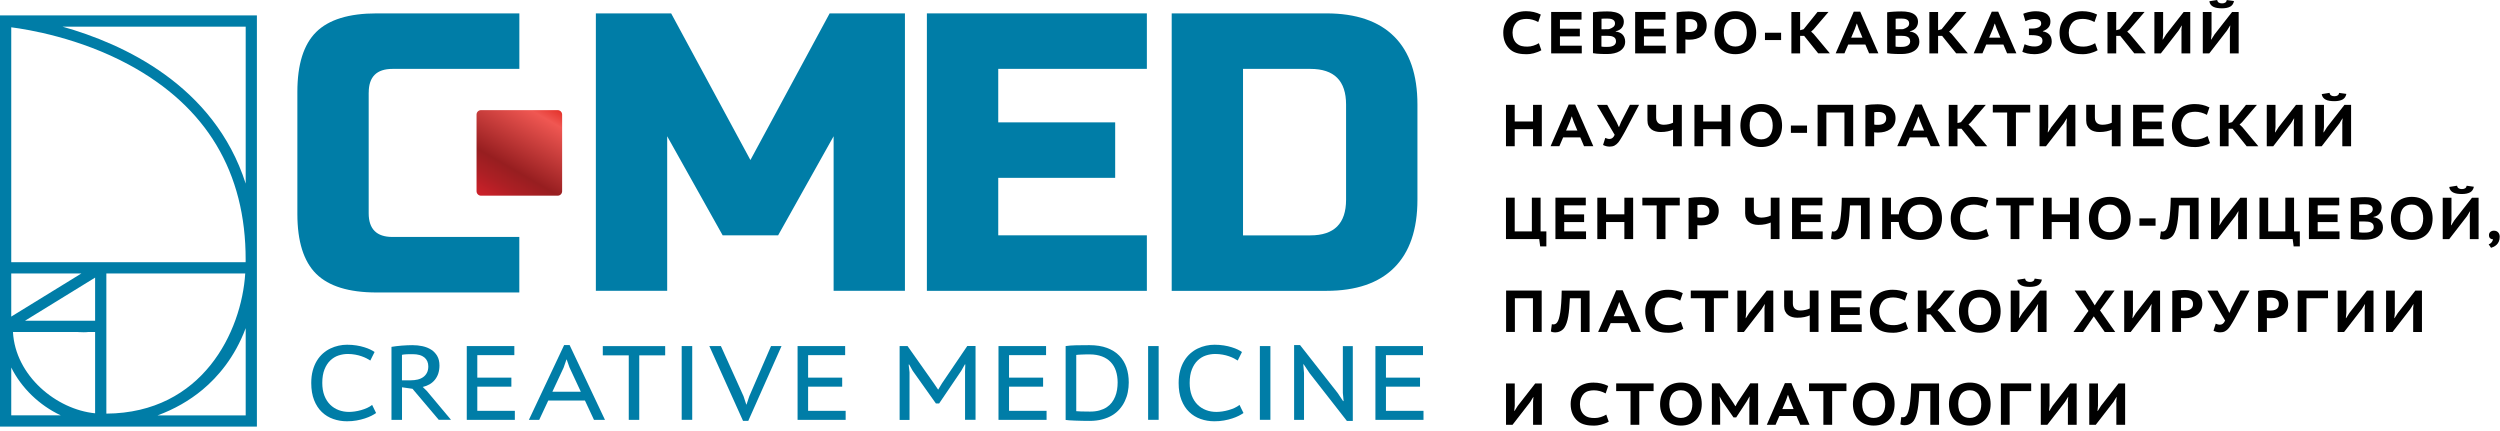 <?xml version="1.0" encoding="UTF-8"?> <svg xmlns="http://www.w3.org/2000/svg" width="598" height="103" viewBox="0 0 598 103" fill="none"> <g clip-path="url(#clip0)"> <path d="M199.4 32.59L186.13 56.29H172.86L159.59 32.59V69.56H142.53V3.2H160.54L179.5 38.28L198.45 3.2H216.46V69.56H199.4V32.59Z" fill="#007DA7"></path> <path d="M274.33 69.57H221.71V3.2H274.33V16.47H238.78V29.27H266.75V42.54H238.78V56.29H274.33V69.57Z" fill="#007DA7"></path> <path d="M317.24 3.2C324.38 3.2 329.8 5.05 333.5 8.75C337.2 12.45 339.05 17.87 339.05 25.01V47.76C339.05 54.9 337.2 60.32 333.5 64.02C329.8 67.72 324.38 69.57 317.24 69.57H280.27V3.2H317.24ZM321.98 25.01C321.98 19.32 319.14 16.48 313.45 16.48H297.33V56.3H313.45C319.14 56.3 321.98 53.46 321.98 47.77V25.01Z" fill="#007DA7"></path> <path d="M134.46 45.74C134.46 46.33 133.98 46.81 133.39 46.81H115.06C114.47 46.81 113.99 46.33 113.99 45.74V27.41C113.99 26.82 114.47 26.34 115.06 26.34H133.39C133.98 26.34 134.46 26.82 134.46 27.41V45.74Z" fill="url(#paint0_linear)"></path> <path d="M0 3.69V102.05H61.45V3.69H0ZM30.79 15.45C49.41 25.49 58.81 41.2 58.76 62.18V62.25C58.76 62.41 58.75 62.57 58.75 62.72H2.69V6.53C6.79 7.06 18.94 9.06 30.79 15.45ZM22.75 76.72H5.98L22.75 66.4V76.72ZM19.47 65.41L2.69 75.73V65.41H19.47ZM18.54 79.41C18.6 79.41 18.65 79.42 18.71 79.43L18.98 79.44C19.63 79.47 20.4 79.51 21.17 79.41H22.75V98.86C13.49 97.96 3.66 89.88 3.1 79.41H18.54ZM25.44 98.94V65.41H58.66C57.78 79.37 48.42 98.78 25.44 98.94ZM58.76 43.89C51.2 20.35 29.39 10.44 14.96 6.38H58.77V43.89H58.76ZM2.69 87.91C5.15 92.83 9.41 96.95 14.53 99.35H2.69V87.91ZM37.69 99.36C41.63 97.92 45.31 95.84 48.48 93.19C52.08 90.18 56.16 85.48 58.77 78.49V99.36H37.69Z" fill="#007DA7"></path> <path d="M89.96 98.79C89.67 99 89.3 99.22 88.85 99.45C88.4 99.68 87.87 99.89 87.27 100.09C86.67 100.29 86.01 100.45 85.29 100.58C84.57 100.71 83.81 100.77 83 100.77C81.85 100.77 80.75 100.59 79.71 100.22C78.67 99.86 77.76 99.3 76.98 98.55C76.2 97.8 75.58 96.85 75.13 95.7C74.68 94.55 74.45 93.19 74.45 91.61C74.45 90.51 74.57 89.52 74.81 88.64C75.05 87.76 75.37 86.99 75.79 86.3C76.2 85.62 76.69 85.04 77.24 84.55C77.79 84.06 78.39 83.67 79.03 83.36C79.67 83.05 80.33 82.83 81.01 82.68C81.69 82.53 82.36 82.46 83.03 82.46C83.84 82.46 84.59 82.52 85.27 82.63C85.96 82.74 86.58 82.88 87.14 83.06C87.7 83.23 88.19 83.42 88.6 83.62C89.02 83.82 89.35 84.02 89.6 84.2L88.58 86.24C88.35 86.08 88.05 85.91 87.7 85.73C87.35 85.55 86.95 85.38 86.49 85.22C86.04 85.06 85.53 84.93 84.98 84.83C84.43 84.73 83.84 84.67 83.2 84.67C82.45 84.67 81.7 84.79 80.97 85.03C80.24 85.27 79.59 85.67 79.01 86.22C78.43 86.77 77.97 87.48 77.62 88.36C77.27 89.24 77.09 90.32 77.09 91.6C77.09 92.75 77.26 93.75 77.59 94.62C77.92 95.48 78.38 96.2 78.96 96.78C79.54 97.36 80.22 97.79 81 98.09C81.78 98.39 82.62 98.53 83.51 98.53C83.93 98.53 84.38 98.49 84.88 98.42C85.37 98.35 85.87 98.24 86.37 98.1C86.87 97.96 87.35 97.79 87.81 97.58C88.27 97.37 88.67 97.13 89.01 96.85L89.96 98.79Z" fill="#007DA7"></path> <path d="M93.63 82.97C93.99 82.91 94.39 82.85 94.81 82.8C95.24 82.75 95.67 82.7 96.11 82.67C96.55 82.63 96.99 82.61 97.42 82.59C97.85 82.57 98.26 82.56 98.64 82.56C99.48 82.56 100.29 82.64 101.07 82.81C101.85 82.98 102.54 83.26 103.14 83.64C103.74 84.03 104.22 84.53 104.58 85.15C104.94 85.77 105.12 86.53 105.12 87.43C105.12 88.14 105.02 88.78 104.83 89.36C104.64 89.93 104.36 90.43 104.01 90.86C103.66 91.29 103.24 91.65 102.75 91.93C102.26 92.21 101.72 92.42 101.12 92.56L102.1 93.52L107.88 100.42H104.95L98.67 93L96.16 92.64V100.43H93.64V82.97H93.63ZM98.73 84.72C98.5 84.72 98.27 84.72 98.01 84.72C97.76 84.72 97.51 84.73 97.28 84.74C97.05 84.75 96.83 84.77 96.63 84.79C96.43 84.81 96.27 84.84 96.15 84.87V90.97H98.22C98.82 90.97 99.38 90.91 99.89 90.79C100.41 90.67 100.85 90.47 101.23 90.2C101.61 89.93 101.9 89.59 102.12 89.17C102.34 88.75 102.45 88.24 102.45 87.64C102.45 86.73 102.13 86.01 101.5 85.49C100.87 84.98 99.95 84.72 98.73 84.72Z" fill="#007DA7"></path> <path d="M111.64 82.78H123.03V84.95H114.17V90.33H122.32V92.49H114.17V98.27H123.15V100.43H111.65V82.78H111.64Z" fill="#007DA7"></path> <path d="M126.51 100.43L134.94 82.54H136.25L144.71 100.43H142.08L139.92 95.81H131.14L128.98 100.43H126.51ZM136.23 87.91L135.55 85.98H135.5L134.81 87.96L132.13 93.7H138.93L136.23 87.91Z" fill="#007DA7"></path> <path d="M159.12 85H152.91V100.43H150.4V85H144.19V82.79H159.11V85H159.12Z" fill="#007DA7"></path> <path d="M163.06 82.78H165.58V100.42H163.06V82.78Z" fill="#007DA7"></path> <path d="M177.86 94.79L178.51 96.76H178.57L179.25 94.74L184.43 82.78H186.94L178.99 100.67H177.73L169.67 82.78H172.44L177.86 94.79Z" fill="#007DA7"></path> <path d="M190.77 82.78H202.16V84.95H193.3V90.33H201.45V92.49H193.3V98.27H202.28V100.43H190.78V82.78H190.77Z" fill="#007DA7"></path> <path d="M230.83 89.06L230.9 87.16H230.8L229.93 88.7L224.64 96.51H223.87L218.31 88.68L217.48 87.2H217.35L217.56 89.05V100.45H215.19V82.78H217.09L223.44 91.78L224.38 93.17H224.43L225.31 91.71L231.37 82.77H233.35V100.41H230.84V89.06H230.83Z" fill="#007DA7"></path> <path d="M238.83 82.78H250.22V84.95H241.36V90.33H249.51V92.49H241.36V98.27H250.34V100.43H238.84V82.78H238.83Z" fill="#007DA7"></path> <path d="M254.91 82.78C255.59 82.68 256.41 82.61 257.39 82.59C258.37 82.57 259.43 82.56 260.57 82.56C262.19 82.56 263.6 82.78 264.79 83.22C265.98 83.66 266.96 84.28 267.73 85.07C268.5 85.86 269.07 86.81 269.45 87.9C269.82 89 270 90.2 270 91.49C270 92.27 269.92 93.04 269.77 93.8C269.62 94.56 269.38 95.28 269.06 95.95C268.74 96.63 268.33 97.26 267.83 97.84C267.33 98.42 266.73 98.92 266.04 99.34C265.35 99.76 264.55 100.08 263.65 100.32C262.75 100.56 261.74 100.68 260.62 100.68C260.05 100.68 259.46 100.67 258.86 100.66C258.26 100.65 257.69 100.63 257.17 100.61C256.64 100.59 256.18 100.57 255.78 100.54C255.38 100.51 255.08 100.48 254.9 100.45V82.78H254.91ZM260.64 84.77C260.28 84.77 259.94 84.77 259.61 84.78C259.28 84.79 258.97 84.8 258.69 84.81C258.4 84.82 258.15 84.84 257.94 84.85C257.72 84.86 257.56 84.88 257.44 84.9V98.35C257.61 98.38 257.98 98.4 258.55 98.42C259.11 98.44 259.84 98.45 260.74 98.45C261.58 98.45 262.33 98.36 262.98 98.18C263.63 98 264.21 97.75 264.7 97.43C265.19 97.11 265.6 96.73 265.94 96.29C266.27 95.85 266.55 95.37 266.75 94.86C266.96 94.34 267.11 93.8 267.2 93.23C267.29 92.66 267.34 92.08 267.34 91.49C267.34 90.47 267.2 89.56 266.93 88.73C266.66 87.9 266.24 87.2 265.69 86.62C265.14 86.03 264.44 85.58 263.6 85.26C262.75 84.94 261.76 84.77 260.64 84.77Z" fill="#007DA7"></path> <path d="M274.63 82.78H277.15V100.42H274.63V82.78Z" fill="#007DA7"></path> <path d="M297.44 98.79C297.15 99 296.78 99.22 296.33 99.45C295.88 99.68 295.35 99.89 294.75 100.09C294.15 100.29 293.49 100.45 292.77 100.58C292.05 100.71 291.29 100.77 290.48 100.77C289.33 100.77 288.23 100.59 287.19 100.22C286.15 99.86 285.24 99.3 284.46 98.55C283.68 97.8 283.06 96.85 282.61 95.7C282.16 94.55 281.93 93.19 281.93 91.61C281.93 90.51 282.05 89.52 282.29 88.64C282.53 87.76 282.85 86.99 283.27 86.3C283.68 85.62 284.17 85.04 284.72 84.55C285.27 84.06 285.87 83.67 286.51 83.36C287.15 83.05 287.81 82.83 288.49 82.68C289.17 82.53 289.84 82.46 290.51 82.46C291.32 82.46 292.07 82.52 292.75 82.63C293.44 82.74 294.06 82.88 294.62 83.06C295.18 83.23 295.67 83.42 296.08 83.62C296.5 83.82 296.83 84.02 297.08 84.2L296.06 86.24C295.83 86.08 295.53 85.91 295.18 85.73C294.83 85.55 294.43 85.38 293.97 85.22C293.52 85.06 293.01 84.93 292.46 84.83C291.91 84.73 291.32 84.67 290.68 84.67C289.93 84.67 289.18 84.79 288.45 85.03C287.72 85.27 287.07 85.67 286.49 86.22C285.91 86.77 285.45 87.48 285.1 88.36C284.75 89.24 284.57 90.32 284.57 91.6C284.57 92.75 284.74 93.75 285.07 94.62C285.4 95.48 285.86 96.2 286.44 96.78C287.02 97.36 287.7 97.79 288.48 98.09C289.26 98.39 290.1 98.53 290.99 98.53C291.41 98.53 291.86 98.49 292.36 98.42C292.85 98.35 293.35 98.24 293.85 98.1C294.35 97.96 294.83 97.79 295.29 97.58C295.75 97.37 296.15 97.13 296.49 96.85L297.44 98.79Z" fill="#007DA7"></path> <path d="M301.36 82.78H303.88V100.42H301.36V82.78Z" fill="#007DA7"></path> <path d="M313.23 89.23L311.84 87.14H311.75L311.92 89.23V100.43H309.55V82.54H310.97L319.96 93.99L321.26 95.93H321.39L321.21 93.99V82.79H323.59V100.68H322.17L313.23 89.23Z" fill="#007DA7"></path> <path d="M328.99 82.78H340.38V84.95H331.52V90.33H339.67V92.49H331.52V98.27H340.5V100.43H329V82.78H328.99Z" fill="#007DA7"></path> <path d="M88.2 22.14C88.2 18.37 90.1 16.48 93.89 16.48H124.23V3.2H90.09C83.45 3.2 78.63 4.69 75.63 7.66C72.63 10.63 71.13 15.4 71.13 21.98V51.18C71.13 57.75 72.63 62.52 75.63 65.5C78.63 68.47 83.45 69.96 90.09 69.96H124.22V56.68H93.88C90.09 56.68 88.19 54.79 88.19 51.02V22.14H88.2Z" fill="#007DA7"></path> <path d="M368.69 12.02C368.39 12.19 368.09 12.33 367.77 12.45C367.46 12.57 367.15 12.67 366.84 12.75C366.54 12.83 366.24 12.88 365.96 12.92C365.68 12.95 365.42 12.97 365.19 12.97C364.87 12.97 364.53 12.96 364.18 12.93C363.83 12.9 363.48 12.85 363.14 12.77C362.79 12.69 362.46 12.58 362.14 12.43C361.82 12.28 361.52 12.09 361.25 11.85C361 11.64 360.77 11.39 360.57 11.12C360.36 10.85 360.19 10.54 360.04 10.21C359.89 9.88 359.78 9.51 359.7 9.11C359.62 8.71 359.58 8.27 359.58 7.8C359.58 7.06 359.71 6.37 359.96 5.75C360.21 5.13 360.59 4.56 361.1 4.06C361.34 3.82 361.61 3.61 361.91 3.44C362.21 3.26 362.52 3.12 362.86 3.01C363.2 2.9 363.55 2.81 363.92 2.76C364.29 2.7 364.66 2.68 365.05 2.68C365.67 2.68 366.26 2.74 366.84 2.87C367.41 3 367.99 3.2 368.56 3.48L367.95 5.27C367.49 5.02 367.02 4.83 366.56 4.71C366.1 4.58 365.62 4.52 365.13 4.52C364.69 4.52 364.26 4.58 363.84 4.69C363.43 4.8 363.06 5.01 362.74 5.32C362.46 5.6 362.23 5.95 362.06 6.38C361.89 6.81 361.8 7.29 361.8 7.82C361.8 8.37 361.89 8.88 362.07 9.33C362.25 9.78 362.5 10.14 362.82 10.41C363.01 10.57 363.19 10.69 363.38 10.79C363.57 10.88 363.76 10.96 363.97 11.01C364.18 11.06 364.39 11.1 364.62 11.12C364.85 11.14 365.1 11.15 365.37 11.15C365.6 11.15 365.84 11.13 366.08 11.09C366.32 11.05 366.56 10.99 366.79 10.92C367.03 10.85 367.25 10.76 367.48 10.66C367.7 10.56 367.91 10.45 368.1 10.33L368.69 12.02Z" fill="black"></path> <path d="M371.05 2.86H378.3V4.7H373.14V6.86H377.9V8.7H373.14V10.93H378.36V12.77H371.04V2.86H371.05Z" fill="black"></path> <path d="M388.42 5.2C388.42 5.44 388.38 5.69 388.31 5.93C388.24 6.17 388.13 6.39 387.97 6.6C387.82 6.81 387.62 6.99 387.37 7.14C387.13 7.29 386.83 7.4 386.48 7.47V7.55C386.79 7.58 387.08 7.65 387.36 7.77C387.64 7.88 387.88 8.04 388.08 8.24C388.28 8.44 388.45 8.69 388.56 8.98C388.68 9.27 388.74 9.61 388.74 9.99C388.73 10.51 388.61 10.95 388.37 11.32C388.13 11.69 387.82 11.99 387.43 12.23C387.04 12.47 386.6 12.64 386.1 12.75C385.6 12.86 385.09 12.92 384.57 12.92C384.4 12.92 384.17 12.92 383.88 12.92C383.59 12.92 383.28 12.91 382.95 12.9C382.62 12.89 382.28 12.87 381.95 12.84C381.61 12.81 381.31 12.77 381.04 12.72V2.94C381.24 2.91 381.47 2.88 381.74 2.86C382.01 2.83 382.29 2.81 382.59 2.79C382.89 2.77 383.2 2.76 383.51 2.75C383.83 2.74 384.13 2.73 384.44 2.73C384.77 2.73 385.09 2.74 385.41 2.77C385.73 2.8 386.04 2.85 386.33 2.92C386.62 2.99 386.9 3.09 387.15 3.21C387.4 3.33 387.62 3.48 387.81 3.67C388 3.86 388.14 4.07 388.25 4.32C388.37 4.58 388.42 4.87 388.42 5.2ZM383.9 6.99C383.97 6.99 384.05 6.99 384.14 6.99C384.23 6.99 384.32 6.99 384.41 6.99C384.5 6.99 384.59 6.98 384.67 6.98C384.75 6.98 384.83 6.97 384.9 6.96C385.3 6.83 385.63 6.67 385.9 6.46C386.17 6.25 386.31 5.96 386.31 5.6C386.31 5.35 386.25 5.15 386.14 5C386.03 4.85 385.88 4.73 385.7 4.65C385.52 4.56 385.32 4.51 385.09 4.48C384.86 4.45 384.64 4.44 384.41 4.44C384.14 4.44 383.89 4.44 383.64 4.45C383.4 4.46 383.21 4.47 383.08 4.49V7H383.9V6.99ZM384.57 11.21C384.83 11.21 385.08 11.19 385.32 11.14C385.56 11.09 385.77 11.01 385.95 10.91C386.13 10.8 386.28 10.67 386.39 10.5C386.5 10.33 386.55 10.13 386.55 9.89C386.55 9.59 386.48 9.35 386.35 9.17C386.22 8.99 386.05 8.86 385.83 8.77C385.61 8.68 385.38 8.62 385.12 8.6C384.86 8.58 384.6 8.56 384.34 8.56H383.06V11.13C383.11 11.15 383.19 11.17 383.32 11.18C383.45 11.19 383.58 11.2 383.73 11.21C383.88 11.22 384.03 11.22 384.18 11.22C384.34 11.21 384.46 11.21 384.57 11.21Z" fill="black"></path> <path d="M391.14 2.86H398.39V4.7H393.23V6.86H397.99V8.7H393.23V10.93H398.45V12.77H391.13V2.86H391.14Z" fill="black"></path> <path d="M401.05 2.97C401.48 2.89 401.94 2.83 402.44 2.79C402.94 2.75 403.45 2.73 403.96 2.73C404.24 2.73 404.52 2.74 404.81 2.77C405.1 2.8 405.38 2.84 405.66 2.9C405.94 2.96 406.2 3.04 406.45 3.15C406.7 3.25 406.92 3.38 407.12 3.54C407.46 3.8 407.73 4.14 407.93 4.56C408.13 4.97 408.24 5.47 408.24 6.04C408.24 6.65 408.13 7.18 407.9 7.62C407.67 8.06 407.37 8.42 406.98 8.69C406.6 8.97 406.16 9.17 405.67 9.3C405.18 9.43 404.67 9.49 404.14 9.49C404.09 9.49 404.02 9.49 403.93 9.49C403.84 9.49 403.75 9.48 403.65 9.48C403.55 9.48 403.46 9.47 403.37 9.46C403.28 9.45 403.2 9.44 403.15 9.43V12.77H401.05V2.97V2.97ZM404.1 4.57C403.9 4.57 403.71 4.58 403.56 4.59C403.4 4.6 403.27 4.62 403.15 4.64V7.58C403.19 7.59 403.25 7.6 403.32 7.61C403.4 7.62 403.47 7.63 403.56 7.64C403.65 7.65 403.72 7.65 403.8 7.65C403.88 7.65 403.94 7.65 403.98 7.65C404.26 7.65 404.52 7.63 404.76 7.58C405.01 7.53 405.22 7.45 405.41 7.33C405.6 7.21 405.74 7.05 405.85 6.85C405.96 6.65 406.01 6.39 406.01 6.08C406.01 5.79 405.96 5.55 405.86 5.36C405.76 5.17 405.62 5.01 405.45 4.89C405.28 4.77 405.07 4.69 404.84 4.64C404.62 4.59 404.37 4.57 404.1 4.57Z" fill="black"></path> <path d="M410.11 7.83C410.11 7.01 410.23 6.28 410.47 5.64C410.71 5 411.05 4.46 411.48 4.02C411.92 3.58 412.44 3.25 413.05 3.02C413.66 2.79 414.34 2.67 415.08 2.67C415.87 2.67 416.57 2.79 417.19 3.04C417.81 3.29 418.33 3.64 418.76 4.09C419.19 4.54 419.51 5.08 419.74 5.72C419.96 6.35 420.08 7.05 420.08 7.81C420.08 8.58 419.97 9.28 419.74 9.91C419.52 10.54 419.19 11.09 418.76 11.54C418.33 11.99 417.81 12.34 417.19 12.59C416.57 12.84 415.87 12.96 415.08 12.96C414.34 12.96 413.66 12.84 413.05 12.61C412.44 12.38 411.92 12.04 411.48 11.61C411.04 11.17 410.71 10.63 410.47 10C410.23 9.37 410.11 8.64 410.11 7.83ZM412.33 7.82C412.33 8.39 412.4 8.88 412.53 9.3C412.66 9.72 412.85 10.06 413.09 10.33C413.33 10.6 413.62 10.8 413.96 10.93C414.3 11.06 414.68 11.13 415.09 11.13C415.56 11.13 415.97 11.04 416.32 10.88C416.67 10.71 416.96 10.48 417.18 10.18C417.41 9.88 417.57 9.53 417.68 9.13C417.79 8.72 417.84 8.29 417.84 7.82C417.84 7.35 417.79 6.92 417.68 6.52C417.57 6.12 417.4 5.77 417.18 5.47C416.95 5.18 416.67 4.94 416.32 4.77C415.97 4.6 415.56 4.51 415.09 4.51C414.68 4.51 414.3 4.58 413.96 4.71C413.62 4.84 413.33 5.04 413.09 5.31C412.85 5.58 412.66 5.93 412.53 6.34C412.39 6.76 412.33 7.25 412.33 7.82Z" fill="black"></path> <path d="M431.55 8.58H430.59V12.77H428.5V2.87H430.59V7.23L431.42 7L434.75 2.86H437.37L433.8 7.03L433.22 7.57L433.84 8.14L437.7 12.76H434.91L431.55 8.58Z" fill="black"></path> <path d="M446.2 10.66H442.09L441.19 12.76H439.09L443.42 2.79H444.96L449.31 12.76H447.09L446.2 10.66ZM442.8 9.01H445.5L444.63 6.94L444.18 5.66H444.12L443.67 6.95L442.8 9.01Z" fill="black"></path> <path d="M458.79 5.2C458.79 5.44 458.75 5.69 458.68 5.93C458.61 6.17 458.5 6.39 458.34 6.6C458.19 6.81 457.99 6.99 457.74 7.14C457.5 7.29 457.2 7.4 456.85 7.47V7.55C457.16 7.58 457.45 7.65 457.73 7.77C458.01 7.88 458.25 8.04 458.45 8.24C458.65 8.44 458.82 8.69 458.93 8.98C459.05 9.27 459.11 9.61 459.11 9.99C459.1 10.51 458.98 10.95 458.74 11.32C458.5 11.69 458.19 11.99 457.8 12.23C457.41 12.47 456.97 12.64 456.47 12.75C455.97 12.86 455.46 12.92 454.94 12.92C454.77 12.92 454.54 12.92 454.25 12.92C453.96 12.92 453.65 12.91 453.32 12.9C452.99 12.89 452.65 12.87 452.32 12.84C451.98 12.81 451.68 12.77 451.41 12.72V2.94C451.61 2.91 451.84 2.88 452.11 2.86C452.38 2.83 452.66 2.81 452.96 2.79C453.26 2.77 453.57 2.76 453.88 2.75C454.2 2.74 454.5 2.73 454.81 2.73C455.14 2.73 455.46 2.74 455.78 2.77C456.1 2.8 456.41 2.85 456.7 2.92C456.99 2.99 457.27 3.09 457.52 3.21C457.77 3.33 457.99 3.48 458.18 3.67C458.37 3.86 458.51 4.07 458.62 4.32C458.73 4.58 458.79 4.87 458.79 5.2ZM454.26 6.99C454.33 6.99 454.41 6.99 454.5 6.99C454.59 6.99 454.68 6.99 454.77 6.99C454.86 6.99 454.95 6.98 455.03 6.98C455.11 6.98 455.19 6.97 455.26 6.96C455.66 6.83 455.99 6.67 456.26 6.46C456.53 6.25 456.67 5.96 456.67 5.6C456.67 5.35 456.61 5.15 456.5 5C456.39 4.85 456.24 4.73 456.06 4.65C455.88 4.56 455.68 4.51 455.45 4.48C455.22 4.45 455 4.44 454.77 4.44C454.5 4.44 454.25 4.44 454 4.45C453.75 4.46 453.57 4.47 453.44 4.49V7H454.26V6.99ZM454.93 11.21C455.19 11.21 455.44 11.19 455.68 11.14C455.92 11.09 456.13 11.01 456.31 10.91C456.49 10.8 456.64 10.67 456.75 10.5C456.86 10.33 456.91 10.13 456.91 9.89C456.91 9.59 456.84 9.35 456.71 9.17C456.58 8.99 456.41 8.86 456.19 8.77C455.97 8.68 455.74 8.62 455.48 8.6C455.22 8.58 454.96 8.56 454.7 8.56H453.42V11.13C453.47 11.15 453.55 11.17 453.68 11.18C453.81 11.19 453.94 11.2 454.09 11.21C454.24 11.22 454.39 11.22 454.54 11.22C454.7 11.21 454.83 11.21 454.93 11.21Z" fill="black"></path> <path d="M464.55 8.58H463.59V12.77H461.5V2.87H463.59V7.23L464.43 7L467.76 2.86H470.38L466.81 7.03L466.23 7.57L466.85 8.14L470.71 12.76H467.92L464.55 8.58Z" fill="black"></path> <path d="M479.21 10.66H475.1L474.2 12.76H472.1L476.43 2.79H477.97L482.32 12.76H480.1L479.21 10.66ZM475.8 9.01H478.5L477.63 6.94L477.18 5.66H477.12L476.67 6.95L475.8 9.01Z" fill="black"></path> <path d="M485.32 8.42V6.83H485.54C485.73 6.83 485.92 6.83 486.11 6.83C486.3 6.83 486.48 6.82 486.65 6.8C486.83 6.78 487 6.75 487.16 6.71C487.33 6.67 487.49 6.61 487.64 6.53C487.83 6.43 487.98 6.31 488.09 6.16C488.2 6.01 488.25 5.83 488.25 5.63C488.25 5.42 488.21 5.24 488.12 5.09C488.03 4.95 487.92 4.84 487.79 4.77C487.64 4.69 487.47 4.63 487.29 4.59C487.11 4.56 486.89 4.54 486.63 4.54C486.41 4.54 486.19 4.56 485.98 4.59C485.77 4.62 485.57 4.67 485.38 4.72C485.19 4.77 485.02 4.83 484.87 4.9C484.72 4.96 484.59 5.02 484.49 5.08L483.96 3.3C484.06 3.25 484.21 3.19 484.41 3.12C484.61 3.05 484.84 2.99 485.1 2.92C485.36 2.86 485.65 2.8 485.96 2.76C486.27 2.72 486.59 2.69 486.92 2.69C487.37 2.69 487.81 2.73 488.24 2.8C488.66 2.88 489.04 3.01 489.37 3.2C489.7 3.39 489.96 3.65 490.16 3.97C490.36 4.29 490.46 4.7 490.46 5.18C490.46 5.74 490.3 6.2 489.98 6.58C489.66 6.96 489.23 7.24 488.67 7.43V7.51C489.34 7.62 489.85 7.88 490.22 8.29C490.59 8.7 490.77 9.25 490.77 9.93C490.77 10.46 490.65 10.92 490.42 11.3C490.19 11.68 489.88 11.99 489.49 12.24C489.11 12.48 488.67 12.67 488.18 12.78C487.68 12.9 487.18 12.96 486.67 12.96C486.33 12.96 486.01 12.94 485.72 12.91C485.43 12.88 485.16 12.83 484.91 12.78C484.67 12.72 484.45 12.66 484.25 12.59C484.05 12.52 483.88 12.45 483.74 12.39L484.28 10.58C484.49 10.67 484.7 10.75 484.89 10.82C485.08 10.89 485.27 10.95 485.47 10.99C485.66 11.04 485.86 11.07 486.05 11.09C486.25 11.11 486.46 11.12 486.69 11.12C486.91 11.12 487.13 11.1 487.35 11.05C487.57 11 487.77 10.93 487.95 10.82C488.13 10.72 488.27 10.58 488.39 10.4C488.5 10.23 488.56 10.01 488.56 9.76C488.56 9.61 488.54 9.47 488.5 9.34C488.46 9.21 488.39 9.1 488.29 8.99C488.19 8.89 488.07 8.8 487.91 8.72C487.75 8.64 487.56 8.58 487.32 8.53C487 8.47 486.7 8.43 486.41 8.42C486.12 8.41 485.82 8.4 485.52 8.4H485.32V8.42Z" fill="black"></path> <path d="M501.75 12.02C501.45 12.19 501.15 12.33 500.83 12.45C500.52 12.57 500.21 12.67 499.9 12.75C499.6 12.83 499.3 12.88 499.02 12.92C498.74 12.95 498.48 12.97 498.25 12.97C497.93 12.97 497.59 12.96 497.24 12.93C496.89 12.9 496.54 12.85 496.2 12.77C495.85 12.69 495.52 12.58 495.2 12.43C494.88 12.28 494.58 12.09 494.31 11.85C494.06 11.64 493.84 11.39 493.63 11.12C493.43 10.85 493.25 10.54 493.1 10.21C492.95 9.88 492.84 9.51 492.76 9.11C492.68 8.71 492.64 8.27 492.64 7.8C492.64 7.06 492.77 6.37 493.02 5.75C493.27 5.13 493.65 4.56 494.16 4.06C494.4 3.82 494.67 3.61 494.97 3.44C495.27 3.26 495.58 3.12 495.92 3.01C496.26 2.9 496.61 2.81 496.98 2.76C497.35 2.7 497.72 2.68 498.11 2.68C498.73 2.68 499.32 2.74 499.9 2.87C500.47 3 501.05 3.2 501.62 3.48L501 5.27C500.54 5.02 500.07 4.83 499.61 4.71C499.15 4.58 498.67 4.52 498.18 4.52C497.74 4.52 497.31 4.58 496.89 4.69C496.48 4.8 496.11 5.01 495.79 5.32C495.51 5.6 495.28 5.95 495.11 6.38C494.94 6.81 494.85 7.29 494.85 7.82C494.85 8.37 494.94 8.88 495.12 9.33C495.3 9.78 495.55 10.14 495.87 10.41C496.05 10.57 496.24 10.69 496.43 10.79C496.62 10.88 496.81 10.96 497.02 11.01C497.22 11.06 497.44 11.1 497.67 11.12C497.9 11.14 498.15 11.15 498.42 11.15C498.65 11.15 498.89 11.13 499.13 11.09C499.37 11.05 499.61 10.99 499.84 10.92C500.08 10.85 500.3 10.76 500.53 10.66C500.75 10.56 500.96 10.45 501.15 10.33L501.75 12.02Z" fill="black"></path> <path d="M507.16 8.58H506.2V12.77H504.11V2.87H506.2V7.23L507.03 7L510.36 2.86H512.98L509.41 7.03L508.83 7.57L509.45 8.14L513.31 12.76H510.52L507.16 8.58Z" fill="black"></path> <path d="M521.79 7.3L521.89 6.12H521.84L521.12 7.3L516.88 12.77H515.33V2.87H517.42V8.2L517.3 9.45H517.37L518.14 8.23L522.33 2.87H523.91V12.77H521.81V7.3H521.79Z" fill="black"></path> <path d="M533.38 7.3L533.48 6.12H533.43L532.7 7.3L528.46 12.77H526.91V2.87H529V8.2L528.88 9.45H528.95L529.72 8.23L533.91 2.87H535.49V12.77H533.39V7.3H533.38ZM530.35 0C530.4 0.29 530.53 0.5 530.73 0.62C530.93 0.74 531.18 0.81 531.5 0.81C532.18 0.81 532.56 0.54 532.65 0.01L534.37 0.25C534.25 0.86 533.96 1.31 533.48 1.58C533 1.85 532.34 1.99 531.5 1.99C531.09 1.99 530.7 1.96 530.36 1.91C530.01 1.86 529.71 1.76 529.44 1.63C529.18 1.5 528.96 1.33 528.8 1.11C528.63 0.9 528.53 0.63 528.48 0.3L530.35 0Z" fill="black"></path> <path d="M366.7 30.9H362.32V34.98H360.23V25.08H362.32V29.06H366.7V25.08H368.8V34.98H366.7V30.9Z" fill="black"></path> <path d="M378.01 32.87H373.9L373 34.97H370.9L375.23 25H376.77L381.12 34.97H378.9L378.01 32.87ZM374.61 31.22H377.31L376.44 29.15L376 27.87H375.94L375.49 29.16L374.61 31.22Z" fill="black"></path> <path d="M386.7 29.24L387.2 30.35H387.29L387.76 29.18L389.88 25.07H392.07L388.89 31.1C388.77 31.32 388.63 31.58 388.47 31.87C388.31 32.16 388.15 32.44 387.98 32.72C387.81 33 387.65 33.26 387.5 33.5C387.35 33.74 387.22 33.93 387.11 34.05C386.82 34.4 386.51 34.65 386.19 34.82C385.86 34.99 385.47 35.07 385.02 35.07C384.73 35.07 384.44 35.03 384.17 34.96C383.89 34.88 383.65 34.79 383.45 34.68L383.98 32.99C384.15 33.06 384.32 33.12 384.5 33.17C384.68 33.22 384.85 33.24 385.01 33.24C385.26 33.24 385.49 33.16 385.7 33C385.91 32.84 386.09 32.59 386.23 32.25L381.99 25.08H384.44L386.7 29.24Z" fill="black"></path> <path d="M396.15 25.07V28.13C396.15 28.43 396.19 28.68 396.28 28.9C396.37 29.11 396.49 29.29 396.65 29.43C396.81 29.57 397 29.67 397.23 29.74C397.46 29.81 397.71 29.84 397.99 29.84C398.18 29.84 398.38 29.83 398.59 29.8C398.79 29.78 398.99 29.74 399.18 29.7C399.37 29.66 399.55 29.61 399.72 29.55C399.89 29.49 400.05 29.42 400.19 29.35V25.08H402.29V34.98H400.19V31.02C399.84 31.18 399.41 31.31 398.91 31.42C398.41 31.53 397.84 31.58 397.22 31.58C396.79 31.58 396.38 31.53 396 31.42C395.62 31.32 395.28 31.15 395 30.93C394.71 30.71 394.48 30.42 394.32 30.07C394.15 29.72 394.07 29.3 394.07 28.81V25.07H396.15Z" fill="black"></path> <path d="M411.78 30.9H407.4V34.98H405.31V25.08H407.4V29.06H411.78V25.08H413.88V34.98H411.78V30.9Z" fill="black"></path> <path d="M416.3 30.04C416.3 29.22 416.42 28.49 416.66 27.85C416.9 27.21 417.24 26.67 417.67 26.23C418.11 25.79 418.63 25.46 419.24 25.23C419.85 25 420.53 24.88 421.27 24.88C422.06 24.88 422.76 25 423.38 25.25C424 25.5 424.52 25.85 424.95 26.3C425.38 26.75 425.7 27.29 425.93 27.93C426.15 28.56 426.27 29.26 426.27 30.02C426.27 30.79 426.16 31.49 425.93 32.12C425.71 32.75 425.38 33.3 424.95 33.75C424.52 34.2 424 34.55 423.38 34.8C422.76 35.05 422.06 35.17 421.27 35.17C420.53 35.17 419.85 35.05 419.24 34.82C418.63 34.59 418.11 34.25 417.67 33.82C417.23 33.38 416.9 32.84 416.66 32.21C416.42 31.58 416.3 30.85 416.3 30.04ZM418.52 30.03C418.52 30.6 418.59 31.09 418.72 31.51C418.85 31.93 419.04 32.27 419.28 32.54C419.52 32.81 419.81 33.01 420.15 33.14C420.49 33.27 420.87 33.34 421.28 33.34C421.75 33.34 422.16 33.25 422.51 33.09C422.86 32.92 423.15 32.69 423.37 32.39C423.6 32.09 423.76 31.74 423.87 31.34C423.98 30.93 424.03 30.5 424.03 30.03C424.03 29.56 423.98 29.13 423.87 28.73C423.76 28.33 423.59 27.98 423.37 27.68C423.15 27.38 422.86 27.15 422.51 26.98C422.16 26.81 421.75 26.72 421.28 26.72C420.87 26.72 420.49 26.79 420.15 26.92C419.81 27.05 419.52 27.25 419.28 27.52C419.04 27.79 418.85 28.14 418.72 28.55C418.58 28.97 418.52 29.46 418.52 30.03Z" fill="black"></path> <path d="M428.38 30.03H432.24V31.78H428.38V30.03Z" fill="black"></path> <path d="M422.18 7.83H426.04V9.58H422.18V7.83Z" fill="black"></path> <path d="M441.19 26.91H436.87V34.97H434.77V25.07H443.28V34.97H441.19V26.91Z" fill="black"></path> <path d="M446.22 25.18C446.65 25.1 447.11 25.04 447.61 25C448.11 24.96 448.62 24.94 449.13 24.94C449.41 24.94 449.69 24.95 449.98 24.98C450.27 25.01 450.55 25.05 450.83 25.11C451.11 25.17 451.37 25.25 451.62 25.36C451.87 25.46 452.09 25.59 452.29 25.75C452.63 26.01 452.9 26.35 453.1 26.77C453.31 27.18 453.41 27.68 453.41 28.25C453.41 28.86 453.3 29.39 453.07 29.83C452.84 30.27 452.54 30.63 452.15 30.9C451.76 31.17 451.33 31.38 450.83 31.51C450.34 31.64 449.83 31.7 449.3 31.7C449.25 31.7 449.18 31.7 449.09 31.7C449 31.7 448.91 31.69 448.81 31.69C448.71 31.69 448.62 31.68 448.52 31.67C448.43 31.66 448.35 31.65 448.3 31.64V34.98H446.2V25.18H446.22ZM449.27 26.78C449.07 26.78 448.88 26.79 448.73 26.8C448.57 26.81 448.44 26.83 448.32 26.85V29.79C448.36 29.8 448.42 29.81 448.49 29.82C448.56 29.83 448.64 29.84 448.73 29.85C448.81 29.86 448.89 29.86 448.97 29.86C449.05 29.86 449.11 29.86 449.15 29.86C449.43 29.86 449.69 29.84 449.93 29.79C450.18 29.74 450.39 29.66 450.58 29.54C450.76 29.42 450.91 29.26 451.02 29.06C451.13 28.86 451.18 28.6 451.18 28.29C451.18 28 451.13 27.76 451.03 27.57C450.93 27.38 450.79 27.22 450.62 27.1C450.45 26.98 450.24 26.9 450.01 26.85C449.79 26.8 449.54 26.78 449.27 26.78Z" fill="black"></path> <path d="M460.93 32.87H456.82L455.92 34.97H453.82L458.15 25H459.69L464.04 34.97H461.82L460.93 32.87ZM457.53 31.22H460.23L459.36 29.15L458.91 27.87H458.85L458.4 29.16L457.53 31.22Z" fill="black"></path> <path d="M469.19 30.79H468.23V34.98H466.14V25.08H468.23V29.44L469.06 29.22L472.39 25.08H475.01L471.44 29.25L470.86 29.79L471.48 30.36L475.34 34.98H472.55L469.19 30.79Z" fill="black"></path> <path d="M485.64 26.91H482.21V34.97H480.11V26.91H476.68V25.07H485.63V26.91H485.64Z" fill="black"></path> <path d="M494.31 29.51L494.41 28.33H494.36L493.64 29.51L489.4 34.98H487.85V25.08H489.94V30.41L489.82 31.66H489.89L490.66 30.44L494.85 25.08H496.43V34.98H494.33V29.51H494.31Z" fill="black"></path> <path d="M501.1 25.07V28.13C501.1 28.43 501.14 28.68 501.23 28.9C501.32 29.11 501.44 29.29 501.6 29.43C501.76 29.57 501.95 29.67 502.18 29.74C502.41 29.81 502.66 29.84 502.94 29.84C503.13 29.84 503.33 29.83 503.54 29.8C503.74 29.78 503.94 29.74 504.13 29.7C504.32 29.66 504.5 29.61 504.67 29.55C504.84 29.49 505 29.42 505.14 29.35V25.08H507.24V34.98H505.14V31.02C504.79 31.18 504.36 31.31 503.86 31.42C503.36 31.53 502.79 31.58 502.17 31.58C501.74 31.58 501.33 31.53 500.95 31.42C500.57 31.32 500.23 31.15 499.95 30.93C499.66 30.71 499.43 30.42 499.27 30.07C499.1 29.72 499.02 29.3 499.02 28.81V25.07H501.1Z" fill="black"></path> <path d="M510.25 25.07H517.5V26.91H512.34V29.07H517.1V30.91H512.34V33.14H517.56V34.98H510.24V25.07H510.25Z" fill="black"></path> <path d="M528.63 34.23C528.33 34.4 528.03 34.54 527.71 34.66C527.4 34.78 527.09 34.88 526.78 34.96C526.48 35.04 526.18 35.09 525.9 35.13C525.62 35.16 525.36 35.18 525.13 35.18C524.81 35.18 524.47 35.17 524.12 35.14C523.77 35.11 523.42 35.06 523.08 34.98C522.73 34.9 522.4 34.79 522.08 34.64C521.76 34.49 521.46 34.3 521.19 34.06C520.94 33.85 520.72 33.6 520.51 33.33C520.31 33.06 520.13 32.75 519.98 32.42C519.83 32.09 519.72 31.72 519.64 31.32C519.56 30.92 519.52 30.48 519.52 30.01C519.52 29.27 519.65 28.58 519.9 27.96C520.15 27.34 520.53 26.77 521.04 26.27C521.28 26.03 521.55 25.82 521.85 25.65C522.15 25.47 522.46 25.33 522.8 25.22C523.14 25.11 523.49 25.02 523.86 24.97C524.23 24.91 524.6 24.89 524.99 24.89C525.61 24.89 526.2 24.95 526.78 25.08C527.36 25.21 527.93 25.41 528.5 25.69L527.89 27.48C527.43 27.23 526.96 27.04 526.5 26.92C526.04 26.79 525.56 26.73 525.07 26.73C524.63 26.73 524.2 26.79 523.78 26.9C523.37 27.01 523 27.22 522.68 27.53C522.4 27.81 522.17 28.16 522 28.59C521.83 29.02 521.74 29.5 521.74 30.03C521.74 30.58 521.83 31.09 522.01 31.54C522.19 31.99 522.44 32.35 522.76 32.62C522.94 32.78 523.13 32.9 523.32 33C523.51 33.09 523.7 33.17 523.91 33.22C524.11 33.27 524.33 33.31 524.56 33.33C524.79 33.35 525.04 33.36 525.31 33.36C525.54 33.36 525.78 33.34 526.02 33.3C526.26 33.26 526.5 33.2 526.73 33.13C526.97 33.06 527.19 32.97 527.42 32.87C527.64 32.77 527.85 32.66 528.04 32.54L528.63 34.23Z" fill="black"></path> <path d="M534.04 30.79H533.08V34.98H530.99V25.08H533.08V29.44L533.91 29.22L537.24 25.08H539.86L536.29 29.25L535.71 29.79L536.33 30.36L540.19 34.98H537.4L534.04 30.79Z" fill="black"></path> <path d="M548.67 29.51L548.77 28.33H548.72L548 29.51L543.76 34.98H542.21V25.08H544.3V30.41L544.18 31.66H544.25L545.02 30.44L549.21 25.08H550.79V34.98H548.69V29.51H548.67Z" fill="black"></path> <path d="M560.26 29.51L560.36 28.33H560.31L559.59 29.51L555.35 34.98H553.8V25.08H555.89V30.41L555.77 31.66H555.84L556.61 30.44L560.8 25.08H562.38V34.98H560.28V29.51H560.26ZM557.23 22.21C557.28 22.5 557.41 22.71 557.61 22.83C557.81 22.95 558.06 23.02 558.38 23.02C559.06 23.02 559.44 22.75 559.53 22.22L561.25 22.46C561.13 23.07 560.84 23.52 560.36 23.79C559.88 24.06 559.22 24.2 558.38 24.2C557.97 24.2 557.58 24.17 557.24 24.12C556.89 24.07 556.59 23.97 556.32 23.84C556.06 23.71 555.84 23.54 555.68 23.32C555.51 23.11 555.41 22.84 555.36 22.51L557.23 22.21Z" fill="black"></path> <path d="M369.9 58.94H368.41L368.18 57.19H360.23V47.29H362.32V55.35H366.42V47.29H368.51V55.35H369.89V58.94H369.9Z" fill="black"></path> <path d="M372.07 47.28H379.32V49.12H374.16V51.28H378.92V53.12H374.16V55.35H379.38V57.19H372.06V47.28H372.07Z" fill="black"></path> <path d="M388.55 53.11H384.17V57.19H382.08V47.29H384.17V51.27H388.55V47.29H390.65V57.19H388.55V53.11Z" fill="black"></path> <path d="M401.81 49.13H398.38V57.19H396.28V49.13H392.85V47.29H401.8V49.13H401.81Z" fill="black"></path> <path d="M403.93 47.39C404.36 47.31 404.82 47.25 405.32 47.21C405.82 47.17 406.33 47.15 406.84 47.15C407.12 47.15 407.4 47.16 407.69 47.19C407.98 47.22 408.26 47.26 408.54 47.32C408.82 47.38 409.08 47.46 409.33 47.57C409.58 47.67 409.8 47.8 410 47.96C410.34 48.22 410.61 48.56 410.81 48.98C411.02 49.39 411.12 49.89 411.12 50.46C411.12 51.07 411.01 51.6 410.78 52.04C410.55 52.48 410.25 52.84 409.86 53.11C409.48 53.39 409.04 53.59 408.54 53.72C408.05 53.85 407.54 53.91 407.01 53.91C406.96 53.91 406.89 53.91 406.8 53.91C406.71 53.91 406.62 53.9 406.52 53.9C406.42 53.9 406.33 53.89 406.23 53.88C406.14 53.87 406.06 53.86 406.01 53.85V57.19H403.91V47.39H403.93ZM406.97 48.99C406.77 48.99 406.58 49 406.43 49.01C406.27 49.02 406.14 49.04 406.02 49.06V52C406.06 52.01 406.12 52.02 406.19 52.03C406.26 52.04 406.34 52.05 406.43 52.06C406.51 52.07 406.59 52.07 406.67 52.07C406.75 52.07 406.81 52.07 406.85 52.07C407.13 52.07 407.39 52.05 407.63 52C407.88 51.95 408.09 51.87 408.28 51.75C408.46 51.63 408.61 51.47 408.72 51.27C408.83 51.07 408.88 50.81 408.88 50.5C408.88 50.21 408.83 49.97 408.73 49.78C408.63 49.59 408.49 49.43 408.32 49.31C408.15 49.19 407.94 49.11 407.71 49.06C407.49 49.01 407.24 48.99 406.97 48.99Z" fill="black"></path> <path d="M419.52 47.28V50.34C419.52 50.64 419.56 50.89 419.65 51.11C419.74 51.33 419.86 51.5 420.02 51.64C420.18 51.78 420.38 51.88 420.6 51.95C420.83 52.02 421.08 52.05 421.36 52.05C421.55 52.05 421.75 52.04 421.96 52.01C422.16 51.99 422.36 51.95 422.55 51.91C422.74 51.87 422.92 51.82 423.09 51.76C423.26 51.7 423.42 51.63 423.56 51.56V47.29H425.66V57.19H423.56V53.23C423.21 53.39 422.78 53.52 422.28 53.63C421.78 53.74 421.21 53.79 420.59 53.79C420.16 53.79 419.75 53.74 419.37 53.63C418.99 53.53 418.65 53.36 418.37 53.14C418.08 52.92 417.85 52.63 417.69 52.28C417.52 51.93 417.44 51.51 417.44 51.02V47.28H419.52Z" fill="black"></path> <path d="M428.67 47.28H435.92V49.12H430.76V51.28H435.52V53.12H430.76V55.35H435.98V57.19H428.66V47.28H428.67Z" fill="black"></path> <path d="M445.12 49.13H442.52C442.47 50.03 442.42 50.84 442.36 51.56C442.3 52.28 442.22 52.93 442.12 53.5C442.02 54.07 441.89 54.58 441.74 55.03C441.59 55.48 441.4 55.87 441.17 56.22C441.01 56.43 440.84 56.61 440.65 56.75C440.46 56.89 440.27 57 440.08 57.08C439.89 57.16 439.7 57.22 439.51 57.25C439.32 57.28 439.15 57.3 438.99 57.3C438.8 57.3 438.62 57.28 438.45 57.25C438.28 57.21 438.12 57.16 437.97 57.09L438.2 55.34C438.3 55.37 438.42 55.39 438.57 55.39C438.73 55.39 438.89 55.35 439.05 55.28C439.21 55.2 439.35 55.08 439.47 54.91C439.62 54.71 439.76 54.41 439.88 54.02C440 53.63 440.11 53.13 440.21 52.52C440.3 51.91 440.38 51.17 440.44 50.31C440.5 49.45 440.54 48.45 440.56 47.3H447.23V57.2H445.14V49.13H445.12Z" fill="black"></path> <path d="M452.32 51.27H454.18C454.28 50.61 454.47 50.02 454.76 49.5C455.05 48.98 455.41 48.54 455.86 48.19C456.3 47.83 456.82 47.56 457.4 47.38C457.98 47.19 458.62 47.1 459.31 47.1C460.12 47.1 460.85 47.22 461.5 47.47C462.15 47.72 462.69 48.07 463.14 48.52C463.59 48.97 463.93 49.51 464.17 50.15C464.41 50.78 464.52 51.48 464.52 52.24C464.52 53.01 464.4 53.71 464.17 54.34C463.94 54.97 463.59 55.52 463.14 55.97C462.69 56.42 462.15 56.77 461.5 57.02C460.86 57.27 460.13 57.39 459.31 57.39C458.61 57.39 457.96 57.3 457.37 57.11C456.78 56.92 456.26 56.64 455.81 56.28C455.36 55.92 455 55.47 454.72 54.93C454.44 54.4 454.25 53.79 454.17 53.1H452.32V57.18H450.22V47.28H452.32V51.27V51.27ZM456.33 52.24C456.33 52.81 456.4 53.3 456.55 53.72C456.69 54.14 456.9 54.48 457.16 54.75C457.42 55.02 457.73 55.22 458.1 55.35C458.47 55.48 458.87 55.55 459.31 55.55C459.81 55.55 460.25 55.46 460.62 55.3C460.99 55.13 461.3 54.9 461.55 54.6C461.8 54.3 461.98 53.95 462.11 53.55C462.23 53.14 462.29 52.71 462.29 52.24C462.29 51.77 462.23 51.34 462.11 50.94C461.99 50.54 461.8 50.19 461.55 49.89C461.3 49.6 460.99 49.36 460.62 49.19C460.25 49.02 459.81 48.93 459.31 48.93C458.87 48.93 458.47 49 458.1 49.13C457.73 49.26 457.42 49.46 457.16 49.73C456.9 50 456.69 50.35 456.55 50.76C456.41 51.18 456.33 51.67 456.33 52.24Z" fill="black"></path> <path d="M475.72 56.44C475.42 56.61 475.12 56.75 474.8 56.87C474.49 56.99 474.18 57.09 473.87 57.17C473.57 57.25 473.27 57.3 472.99 57.34C472.71 57.37 472.45 57.39 472.22 57.39C471.9 57.39 471.56 57.38 471.21 57.35C470.86 57.32 470.51 57.27 470.17 57.19C469.82 57.11 469.49 57 469.17 56.85C468.85 56.7 468.55 56.51 468.28 56.27C468.03 56.06 467.8 55.81 467.6 55.54C467.4 55.27 467.22 54.96 467.07 54.63C466.92 54.3 466.81 53.93 466.73 53.53C466.65 53.13 466.61 52.69 466.61 52.22C466.61 51.48 466.74 50.79 466.99 50.17C467.24 49.55 467.62 48.98 468.13 48.48C468.37 48.24 468.64 48.03 468.94 47.86C469.24 47.69 469.55 47.54 469.89 47.43C470.23 47.32 470.58 47.23 470.95 47.18C471.32 47.12 471.69 47.1 472.08 47.1C472.7 47.1 473.29 47.16 473.87 47.29C474.44 47.42 475.02 47.62 475.59 47.9L474.98 49.69C474.52 49.44 474.05 49.25 473.59 49.13C473.13 49.01 472.65 48.94 472.16 48.94C471.72 48.94 471.29 49 470.87 49.11C470.46 49.22 470.09 49.43 469.78 49.74C469.5 50.02 469.27 50.37 469.1 50.8C468.93 51.23 468.84 51.71 468.84 52.24C468.84 52.79 468.93 53.3 469.11 53.75C469.29 54.2 469.54 54.56 469.86 54.83C470.04 54.99 470.23 55.11 470.42 55.21C470.61 55.3 470.8 55.38 471.01 55.43C471.22 55.48 471.43 55.52 471.66 55.54C471.89 55.56 472.14 55.57 472.41 55.57C472.64 55.57 472.88 55.55 473.12 55.51C473.36 55.47 473.6 55.41 473.83 55.34C474.07 55.27 474.29 55.18 474.52 55.08C474.74 54.98 474.95 54.87 475.14 54.75L475.72 56.44Z" fill="black"></path> <path d="M486.46 49.13H483.03V57.19H480.93V49.13H477.5V47.29H486.45V49.13H486.46Z" fill="black"></path> <path d="M495.14 53.11H490.76V57.19H488.67V47.29H490.76V51.27H495.14V47.29H497.24V57.19H495.14V53.11Z" fill="black"></path> <path d="M499.67 52.25C499.67 51.43 499.79 50.7 500.03 50.06C500.27 49.42 500.61 48.88 501.04 48.44C501.48 48 502 47.67 502.61 47.44C503.22 47.21 503.9 47.09 504.64 47.09C505.43 47.09 506.13 47.21 506.75 47.46C507.37 47.71 507.89 48.06 508.32 48.51C508.75 48.96 509.07 49.5 509.3 50.14C509.52 50.77 509.64 51.47 509.64 52.23C509.64 53 509.53 53.7 509.3 54.33C509.08 54.96 508.75 55.51 508.32 55.96C507.89 56.41 507.37 56.76 506.75 57.01C506.13 57.26 505.43 57.38 504.64 57.38C503.9 57.38 503.22 57.26 502.61 57.03C502 56.8 501.48 56.46 501.04 56.03C500.6 55.59 500.27 55.05 500.03 54.42C499.79 53.79 499.67 53.07 499.67 52.25ZM501.88 52.24C501.88 52.81 501.95 53.3 502.08 53.72C502.21 54.14 502.4 54.48 502.64 54.75C502.88 55.02 503.17 55.22 503.51 55.35C503.85 55.48 504.23 55.55 504.64 55.55C505.11 55.55 505.52 55.46 505.87 55.3C506.22 55.13 506.51 54.9 506.73 54.6C506.96 54.3 507.13 53.95 507.23 53.55C507.34 53.14 507.39 52.71 507.39 52.24C507.39 51.77 507.34 51.34 507.23 50.94C507.12 50.54 506.95 50.19 506.73 49.89C506.5 49.6 506.22 49.36 505.87 49.19C505.52 49.02 505.11 48.93 504.64 48.93C504.23 48.93 503.85 49 503.51 49.13C503.17 49.26 502.88 49.46 502.64 49.73C502.4 50 502.21 50.35 502.08 50.76C501.94 51.18 501.88 51.67 501.88 52.24Z" fill="black"></path> <path d="M511.75 52.24H515.61V53.99H511.75V52.24Z" fill="black"></path> <path d="M523.8 49.13H521.2C521.15 50.03 521.1 50.84 521.04 51.56C520.98 52.28 520.9 52.93 520.8 53.5C520.7 54.07 520.57 54.58 520.42 55.03C520.27 55.48 520.08 55.87 519.85 56.22C519.69 56.43 519.52 56.61 519.33 56.75C519.14 56.89 518.95 57 518.76 57.08C518.57 57.16 518.38 57.22 518.19 57.25C518 57.28 517.83 57.3 517.67 57.3C517.48 57.3 517.29 57.28 517.13 57.25C516.96 57.21 516.8 57.16 516.65 57.09L516.88 55.34C516.98 55.37 517.1 55.39 517.25 55.39C517.41 55.39 517.57 55.35 517.73 55.28C517.89 55.2 518.03 55.08 518.15 54.91C518.3 54.71 518.44 54.41 518.56 54.02C518.68 53.63 518.79 53.13 518.89 52.52C518.98 51.91 519.06 51.17 519.12 50.31C519.18 49.45 519.22 48.45 519.24 47.3H525.91V57.2H523.82V49.13H523.8Z" fill="black"></path> <path d="M535.34 51.73L535.44 50.55H535.39L534.67 51.73L530.43 57.2H528.88V47.3H530.97V52.63L530.85 53.88H530.92L531.69 52.66L535.88 47.3H537.46V57.2H535.36V51.73H535.34Z" fill="black"></path> <path d="M550.13 58.94H548.64L548.41 57.19H540.46V47.29H542.55V55.35H546.65V47.29H548.74V55.35H550.12V58.94H550.13Z" fill="black"></path> <path d="M552.3 47.28H559.55V49.12H554.39V51.28H559.15V53.12H554.39V55.35H559.61V57.19H552.29V47.28H552.3Z" fill="black"></path> <path d="M569.68 49.62C569.68 49.86 569.64 50.11 569.57 50.35C569.5 50.59 569.39 50.81 569.23 51.02C569.08 51.23 568.88 51.41 568.63 51.56C568.39 51.71 568.09 51.82 567.74 51.89V51.97C568.05 52 568.35 52.07 568.62 52.19C568.9 52.3 569.14 52.46 569.34 52.66C569.54 52.86 569.71 53.11 569.82 53.4C569.94 53.69 570 54.03 570 54.41C569.99 54.93 569.87 55.37 569.63 55.74C569.39 56.11 569.08 56.41 568.69 56.65C568.3 56.89 567.86 57.06 567.36 57.17C566.86 57.28 566.35 57.34 565.83 57.34C565.66 57.34 565.43 57.34 565.14 57.34C564.85 57.34 564.54 57.33 564.21 57.32C563.88 57.31 563.54 57.29 563.21 57.26C562.87 57.23 562.57 57.19 562.3 57.14V47.37C562.5 47.34 562.73 47.31 563 47.29C563.27 47.26 563.55 47.24 563.85 47.22C564.15 47.2 564.46 47.19 564.77 47.18C565.09 47.17 565.4 47.16 565.7 47.16C566.03 47.16 566.35 47.17 566.67 47.2C566.99 47.23 567.3 47.28 567.59 47.35C567.88 47.42 568.16 47.52 568.41 47.64C568.66 47.76 568.88 47.91 569.07 48.1C569.26 48.28 569.4 48.5 569.51 48.75C569.63 49 569.68 49.29 569.68 49.62ZM565.15 51.41C565.22 51.41 565.3 51.41 565.39 51.41C565.48 51.41 565.57 51.41 565.66 51.41C565.75 51.41 565.84 51.4 565.92 51.4C566 51.4 566.08 51.39 566.15 51.38C566.55 51.25 566.88 51.09 567.15 50.88C567.42 50.67 567.56 50.38 567.56 50.02C567.56 49.77 567.5 49.57 567.39 49.42C567.28 49.27 567.13 49.15 566.95 49.07C566.77 48.98 566.57 48.93 566.34 48.9C566.11 48.87 565.89 48.86 565.66 48.86C565.39 48.86 565.14 48.86 564.89 48.87C564.65 48.88 564.46 48.89 564.33 48.91V51.42H565.15V51.41ZM565.82 55.63C566.08 55.63 566.33 55.61 566.57 55.56C566.81 55.51 567.02 55.43 567.2 55.33C567.38 55.22 567.53 55.09 567.64 54.92C567.75 54.75 567.8 54.55 567.8 54.31C567.8 54.01 567.73 53.77 567.6 53.59C567.47 53.41 567.3 53.28 567.08 53.19C566.87 53.1 566.63 53.04 566.37 53.02C566.11 53 565.85 52.98 565.58 52.98H564.3V55.55C564.35 55.57 564.43 55.59 564.56 55.6C564.68 55.61 564.82 55.62 564.97 55.63C565.12 55.64 565.27 55.64 565.42 55.64C565.59 55.63 565.72 55.63 565.82 55.63Z" fill="black"></path> <path d="M571.91 52.25C571.91 51.43 572.03 50.7 572.27 50.06C572.51 49.42 572.85 48.88 573.28 48.44C573.72 48 574.24 47.67 574.85 47.44C575.46 47.21 576.14 47.09 576.88 47.09C577.67 47.09 578.37 47.21 578.99 47.46C579.61 47.71 580.13 48.06 580.56 48.51C580.99 48.96 581.31 49.5 581.54 50.14C581.76 50.77 581.88 51.47 581.88 52.23C581.88 53 581.77 53.7 581.54 54.33C581.32 54.96 580.99 55.51 580.56 55.96C580.13 56.41 579.61 56.76 578.99 57.01C578.37 57.26 577.67 57.38 576.88 57.38C576.14 57.38 575.46 57.26 574.85 57.03C574.24 56.8 573.72 56.46 573.28 56.03C572.84 55.59 572.51 55.05 572.27 54.42C572.03 53.79 571.91 53.07 571.91 52.25ZM574.12 52.24C574.12 52.81 574.19 53.3 574.32 53.72C574.45 54.14 574.64 54.48 574.88 54.75C575.12 55.02 575.41 55.22 575.75 55.35C576.09 55.48 576.47 55.55 576.88 55.55C577.35 55.55 577.76 55.46 578.11 55.3C578.46 55.13 578.75 54.9 578.97 54.6C579.2 54.3 579.37 53.95 579.47 53.55C579.58 53.14 579.63 52.71 579.63 52.24C579.63 51.77 579.58 51.34 579.47 50.94C579.36 50.54 579.19 50.19 578.97 49.89C578.74 49.6 578.46 49.36 578.11 49.19C577.76 49.02 577.35 48.93 576.88 48.93C576.47 48.93 576.09 49 575.75 49.13C575.41 49.26 575.12 49.46 574.88 49.73C574.64 50 574.45 50.35 574.32 50.76C574.19 51.18 574.12 51.67 574.12 52.24Z" fill="black"></path> <path d="M590.76 51.73L590.86 50.55H590.81L590.09 51.73L585.85 57.2H584.3V47.3H586.39V52.63L586.27 53.88H586.34L587.11 52.66L591.3 47.3H592.88V57.2H590.78V51.73H590.76ZM587.73 44.42C587.78 44.71 587.91 44.92 588.11 45.04C588.31 45.16 588.56 45.23 588.88 45.23C589.56 45.23 589.94 44.96 590.03 44.43L591.75 44.67C591.63 45.28 591.34 45.73 590.86 46C590.38 46.27 589.72 46.41 588.88 46.41C588.47 46.41 588.08 46.38 587.74 46.33C587.39 46.28 587.09 46.18 586.82 46.05C586.56 45.92 586.34 45.75 586.18 45.53C586.01 45.32 585.91 45.05 585.86 44.72L587.73 44.42Z" fill="black"></path> <path d="M595.36 56.24C595.36 55.92 595.47 55.66 595.7 55.47C595.93 55.28 596.21 55.18 596.55 55.18C596.98 55.18 597.31 55.32 597.56 55.59C597.8 55.86 597.93 56.21 597.93 56.63C597.93 57.07 597.86 57.45 597.72 57.77C597.58 58.08 597.41 58.34 597.19 58.54C596.98 58.74 596.75 58.9 596.51 59.02C596.27 59.14 596.05 59.22 595.86 59.28L595.29 58.45C595.56 58.37 595.79 58.21 595.98 57.98C596.17 57.75 596.29 57.5 596.33 57.24C596.11 57.26 595.89 57.19 595.68 57.03C595.47 56.87 595.36 56.61 595.36 56.24Z" fill="black"></path> <path d="M366.68 71.34H362.36V79.4H360.26V69.5H368.77V79.4H366.68V71.34Z" fill="black"></path> <path d="M378.12 71.34H375.52C375.47 72.24 375.42 73.05 375.36 73.77C375.3 74.49 375.22 75.14 375.12 75.71C375.02 76.28 374.89 76.79 374.74 77.24C374.59 77.69 374.4 78.08 374.17 78.43C374.01 78.64 373.84 78.82 373.65 78.96C373.46 79.1 373.27 79.21 373.08 79.29C372.89 79.37 372.7 79.43 372.51 79.46C372.32 79.49 372.15 79.51 371.99 79.51C371.8 79.51 371.61 79.49 371.45 79.46C371.28 79.42 371.12 79.37 370.97 79.3L371.2 77.55C371.3 77.58 371.42 77.6 371.57 77.6C371.73 77.6 371.89 77.56 372.05 77.49C372.21 77.41 372.35 77.29 372.47 77.12C372.62 76.92 372.76 76.62 372.88 76.23C373 75.84 373.11 75.34 373.21 74.73C373.3 74.12 373.38 73.38 373.44 72.52C373.5 71.66 373.54 70.66 373.56 69.51H380.23V79.41H378.14V71.34H378.12Z" fill="black"></path> <path d="M389.38 77.3H385.27L384.37 79.4H382.27L386.6 69.43H388.14L392.49 79.4H390.27L389.38 77.3ZM385.98 75.64H388.68L387.81 73.57L387.36 72.29H387.3L386.85 73.58L385.98 75.64Z" fill="black"></path> <path d="M402.65 78.65C402.35 78.82 402.05 78.96 401.73 79.08C401.42 79.2 401.11 79.3 400.8 79.38C400.5 79.46 400.2 79.51 399.92 79.55C399.64 79.58 399.38 79.6 399.15 79.6C398.83 79.6 398.49 79.59 398.14 79.56C397.79 79.53 397.44 79.48 397.1 79.4C396.75 79.32 396.42 79.21 396.1 79.06C395.78 78.91 395.48 78.72 395.21 78.48C394.96 78.27 394.73 78.02 394.53 77.75C394.33 77.48 394.15 77.17 394 76.84C393.85 76.51 393.74 76.14 393.66 75.74C393.58 75.34 393.54 74.9 393.54 74.43C393.54 73.69 393.67 73 393.92 72.38C394.17 71.76 394.55 71.19 395.06 70.69C395.3 70.45 395.57 70.24 395.87 70.07C396.17 69.89 396.48 69.75 396.82 69.64C397.16 69.53 397.51 69.44 397.88 69.39C398.25 69.33 398.62 69.31 399.01 69.31C399.63 69.31 400.22 69.37 400.8 69.5C401.37 69.63 401.95 69.83 402.52 70.11L401.91 71.9C401.45 71.65 400.98 71.46 400.52 71.34C400.06 71.22 399.58 71.15 399.09 71.15C398.65 71.15 398.22 71.21 397.8 71.32C397.39 71.43 397.02 71.64 396.7 71.95C396.42 72.23 396.19 72.58 396.02 73.01C395.85 73.44 395.76 73.92 395.76 74.45C395.76 75 395.85 75.51 396.03 75.96C396.21 76.41 396.46 76.77 396.78 77.04C396.96 77.2 397.15 77.32 397.34 77.42C397.53 77.51 397.72 77.59 397.93 77.64C398.14 77.69 398.35 77.73 398.58 77.75C398.81 77.77 399.06 77.78 399.33 77.78C399.56 77.78 399.8 77.76 400.04 77.72C400.28 77.68 400.52 77.62 400.75 77.55C400.98 77.48 401.21 77.39 401.44 77.29C401.66 77.19 401.87 77.08 402.06 76.96L402.65 78.65Z" fill="black"></path> <path d="M413.39 71.34H409.96V79.4H407.86V71.34H404.43V69.5H413.38V71.34H413.39Z" fill="black"></path> <path d="M422.06 73.94L422.15 72.76H422.1L421.38 73.94L417.14 79.41H415.59V69.51H417.68V74.84L417.56 76.09H417.63L418.4 74.87L422.59 69.51H424.17V79.41H422.07V73.94H422.06Z" fill="black"></path> <path d="M428.85 69.5V72.56C428.85 72.86 428.89 73.11 428.98 73.33C429.07 73.54 429.19 73.72 429.35 73.86C429.51 74 429.7 74.1 429.93 74.17C430.16 74.24 430.41 74.27 430.69 74.27C430.88 74.27 431.08 74.26 431.29 74.23C431.49 74.21 431.69 74.17 431.88 74.13C432.07 74.09 432.25 74.04 432.42 73.98C432.59 73.92 432.75 73.85 432.89 73.78V69.5H434.99V79.4H432.89V75.44C432.54 75.6 432.11 75.73 431.61 75.84C431.11 75.95 430.54 76 429.92 76C429.49 76 429.08 75.95 428.7 75.84C428.32 75.74 427.98 75.57 427.7 75.35C427.41 75.13 427.18 74.84 427.02 74.49C426.85 74.14 426.77 73.72 426.77 73.23V69.5H428.85Z" fill="black"></path> <path d="M438.01 69.5H445.26V71.34H440.1V73.5H444.86V75.34H440.1V77.57H445.32V79.41H438V69.5H438.01Z" fill="black"></path> <path d="M456.39 78.65C456.09 78.82 455.79 78.96 455.47 79.08C455.16 79.2 454.85 79.3 454.54 79.38C454.24 79.46 453.94 79.51 453.66 79.55C453.38 79.58 453.12 79.6 452.89 79.6C452.57 79.6 452.23 79.59 451.88 79.56C451.53 79.53 451.18 79.48 450.84 79.4C450.49 79.32 450.16 79.21 449.84 79.06C449.52 78.91 449.22 78.72 448.95 78.48C448.7 78.27 448.47 78.02 448.27 77.75C448.07 77.48 447.89 77.17 447.74 76.84C447.59 76.51 447.48 76.14 447.4 75.74C447.32 75.34 447.28 74.9 447.28 74.43C447.28 73.69 447.41 73 447.66 72.38C447.91 71.76 448.29 71.19 448.8 70.69C449.04 70.45 449.31 70.24 449.61 70.07C449.91 69.89 450.22 69.75 450.56 69.64C450.9 69.53 451.25 69.44 451.62 69.39C451.99 69.33 452.36 69.31 452.75 69.31C453.37 69.31 453.96 69.37 454.54 69.5C455.11 69.63 455.69 69.83 456.26 70.11L455.65 71.9C455.19 71.65 454.72 71.46 454.26 71.34C453.8 71.22 453.32 71.15 452.83 71.15C452.39 71.15 451.96 71.21 451.54 71.32C451.13 71.43 450.76 71.64 450.44 71.95C450.16 72.23 449.93 72.58 449.76 73.01C449.59 73.44 449.5 73.92 449.5 74.45C449.5 75 449.59 75.51 449.77 75.96C449.95 76.41 450.2 76.77 450.52 77.04C450.7 77.2 450.89 77.32 451.08 77.42C451.27 77.51 451.46 77.59 451.67 77.64C451.88 77.69 452.09 77.73 452.32 77.75C452.55 77.77 452.8 77.78 453.07 77.78C453.3 77.78 453.54 77.76 453.78 77.72C454.02 77.68 454.26 77.62 454.49 77.55C454.72 77.48 454.95 77.39 455.18 77.29C455.4 77.19 455.61 77.08 455.8 76.96L456.39 78.65Z" fill="black"></path> <path d="M461.79 75.21H460.83V79.4H458.74V69.5H460.83V73.86L461.66 73.64L464.99 69.5H467.61L464.04 73.67L463.46 74.21L464.08 74.78L467.94 79.4H465.15L461.79 75.21Z" fill="black"></path> <path d="M468.58 74.46C468.58 73.64 468.7 72.91 468.94 72.27C469.18 71.63 469.52 71.09 469.95 70.65C470.39 70.21 470.91 69.88 471.52 69.65C472.13 69.42 472.81 69.3 473.55 69.3C474.34 69.3 475.04 69.42 475.66 69.67C476.28 69.92 476.8 70.27 477.23 70.72C477.66 71.17 477.98 71.71 478.21 72.35C478.43 72.98 478.55 73.68 478.55 74.44C478.55 75.21 478.44 75.91 478.21 76.54C477.99 77.17 477.66 77.72 477.23 78.17C476.8 78.62 476.28 78.97 475.66 79.22C475.04 79.47 474.34 79.59 473.55 79.59C472.81 79.59 472.13 79.47 471.52 79.24C470.91 79.01 470.39 78.67 469.95 78.24C469.51 77.8 469.18 77.26 468.94 76.63C468.69 76 468.58 75.28 468.58 74.46ZM470.79 74.45C470.79 75.02 470.86 75.51 470.99 75.93C471.12 76.35 471.31 76.69 471.55 76.96C471.79 77.23 472.08 77.43 472.42 77.56C472.76 77.69 473.14 77.76 473.55 77.76C474.02 77.76 474.43 77.67 474.78 77.51C475.13 77.34 475.42 77.11 475.64 76.81C475.87 76.51 476.03 76.16 476.14 75.76C476.25 75.35 476.3 74.92 476.3 74.45C476.3 73.98 476.25 73.55 476.14 73.15C476.03 72.75 475.86 72.4 475.64 72.1C475.41 71.81 475.13 71.57 474.78 71.4C474.43 71.23 474.02 71.14 473.55 71.14C473.14 71.14 472.76 71.21 472.42 71.34C472.08 71.47 471.79 71.67 471.55 71.94C471.31 72.21 471.12 72.56 470.99 72.97C470.85 73.39 470.79 73.88 470.79 74.45Z" fill="black"></path> <path d="M487.42 73.94L487.52 72.76H487.47L486.75 73.94L482.51 79.41H480.96V69.51H483.05V74.84L482.93 76.09H483L483.77 74.87L487.96 69.51H489.54V79.41H487.44V73.94H487.42ZM484.4 66.63C484.45 66.92 484.58 67.13 484.78 67.25C484.98 67.37 485.23 67.44 485.55 67.44C486.23 67.44 486.61 67.17 486.7 66.64L488.42 66.88C488.3 67.49 488.01 67.94 487.53 68.21C487.05 68.48 486.39 68.62 485.55 68.62C485.14 68.62 484.75 68.59 484.41 68.54C484.06 68.49 483.76 68.39 483.49 68.26C483.23 68.13 483.01 67.96 482.85 67.74C482.68 67.53 482.58 67.26 482.53 66.93L484.4 66.63Z" fill="black"></path> <path d="M499.56 74.37L496.27 69.5H498.8L500.6 72.3L501.06 73.05L501.53 72.3L503.49 69.5H505.8L502.32 74.25L505.96 79.41H503.45L501.34 76.4L500.84 75.67L500.34 76.4L498.27 79.41H495.96L499.56 74.37Z" fill="black"></path> <path d="M514.57 73.94L514.67 72.76H514.62L513.9 73.94L509.66 79.41H508.11V69.51H510.2V74.84L510.08 76.09H510.15L510.92 74.87L515.11 69.51H516.69V79.41H514.59V73.94H514.57Z" fill="black"></path> <path d="M519.61 69.6C520.04 69.52 520.5 69.46 521 69.42C521.5 69.38 522.01 69.36 522.52 69.36C522.8 69.36 523.08 69.37 523.37 69.4C523.66 69.43 523.94 69.47 524.22 69.53C524.5 69.59 524.76 69.67 525.01 69.78C525.26 69.88 525.48 70.01 525.68 70.17C526.02 70.43 526.29 70.77 526.49 71.19C526.69 71.6 526.8 72.1 526.8 72.67C526.8 73.28 526.69 73.81 526.46 74.25C526.23 74.69 525.93 75.05 525.54 75.32C525.16 75.6 524.72 75.8 524.23 75.93C523.74 76.06 523.23 76.12 522.7 76.12C522.65 76.12 522.58 76.12 522.49 76.12C522.4 76.12 522.31 76.11 522.21 76.11C522.11 76.11 522.02 76.1 521.93 76.09C521.84 76.08 521.76 76.07 521.71 76.06V79.4H519.61V69.6V69.6ZM522.65 71.2C522.44 71.2 522.26 71.21 522.11 71.22C521.95 71.23 521.82 71.25 521.7 71.27V74.21C521.74 74.22 521.8 74.23 521.87 74.24C521.94 74.25 522.02 74.26 522.11 74.27C522.19 74.28 522.27 74.28 522.35 74.28C522.43 74.28 522.49 74.28 522.53 74.28C522.81 74.28 523.07 74.26 523.32 74.21C523.57 74.16 523.78 74.08 523.97 73.96C524.15 73.84 524.3 73.68 524.41 73.48C524.52 73.28 524.57 73.02 524.57 72.71C524.57 72.42 524.52 72.18 524.42 71.99C524.32 71.8 524.18 71.64 524.01 71.52C523.84 71.4 523.63 71.32 523.4 71.27C523.17 71.22 522.92 71.2 522.65 71.2Z" fill="black"></path> <path d="M532.71 73.67L533.21 74.78H533.3L533.78 73.61L535.9 69.5H538.09L534.91 75.53C534.79 75.75 534.65 76.01 534.49 76.3C534.33 76.59 534.17 76.87 534 77.15C533.83 77.43 533.67 77.69 533.52 77.93C533.37 78.17 533.24 78.36 533.13 78.48C532.84 78.83 532.53 79.08 532.21 79.25C531.88 79.42 531.49 79.5 531.04 79.5C530.75 79.5 530.46 79.46 530.19 79.39C529.91 79.31 529.67 79.22 529.47 79.11L530 77.42C530.17 77.49 530.34 77.55 530.51 77.6C530.69 77.65 530.86 77.67 531.02 77.67C531.27 77.67 531.5 77.59 531.71 77.43C531.92 77.27 532.1 77.02 532.24 76.68L528 69.51H530.45L532.71 73.67Z" fill="black"></path> <path d="M540.14 69.6C540.57 69.52 541.03 69.46 541.53 69.42C542.03 69.38 542.54 69.36 543.05 69.36C543.33 69.36 543.61 69.37 543.9 69.4C544.19 69.43 544.47 69.47 544.75 69.53C545.03 69.59 545.29 69.67 545.54 69.78C545.79 69.88 546.01 70.01 546.21 70.17C546.55 70.43 546.82 70.77 547.02 71.19C547.22 71.6 547.33 72.1 547.33 72.67C547.33 73.28 547.22 73.81 546.99 74.25C546.76 74.69 546.46 75.05 546.07 75.32C545.69 75.6 545.25 75.8 544.76 75.93C544.27 76.06 543.76 76.12 543.23 76.12C543.18 76.12 543.11 76.12 543.02 76.12C542.93 76.12 542.84 76.11 542.74 76.11C542.64 76.11 542.55 76.1 542.46 76.09C542.37 76.08 542.29 76.07 542.24 76.06V79.4H540.14V69.6V69.6ZM543.18 71.2C542.97 71.2 542.79 71.21 542.64 71.22C542.48 71.23 542.35 71.25 542.23 71.27V74.21C542.27 74.22 542.33 74.23 542.4 74.24C542.47 74.25 542.55 74.26 542.64 74.27C542.72 74.28 542.8 74.28 542.88 74.28C542.96 74.28 543.02 74.28 543.06 74.28C543.34 74.28 543.6 74.26 543.85 74.21C544.1 74.16 544.31 74.08 544.5 73.96C544.68 73.84 544.83 73.68 544.94 73.48C545.05 73.28 545.1 73.02 545.1 72.71C545.1 72.42 545.05 72.18 544.95 71.99C544.85 71.8 544.71 71.64 544.54 71.52C544.37 71.4 544.16 71.32 543.93 71.27C543.7 71.22 543.45 71.2 543.18 71.2Z" fill="black"></path> <path d="M556.87 71.34H551.71V79.4H549.61V69.5H556.86V71.34H556.87Z" fill="black"></path> <path d="M565.62 73.94L565.72 72.76H565.67L564.95 73.94L560.71 79.41H559.16V69.51H561.25V74.84L561.13 76.09H561.2L561.97 74.87L566.16 69.51H567.74V79.41H565.64V73.94H565.62Z" fill="black"></path> <path d="M577.21 73.94L577.31 72.76H577.26L576.54 73.94L572.3 79.41H570.75V69.51H572.84V74.84L572.72 76.09H572.79L573.56 74.87L577.75 69.51H579.33V79.41H577.23V73.94H577.21Z" fill="black"></path> <path d="M366.7 96.15L366.8 94.97H366.75L366.03 96.15L361.79 101.62H360.24V91.72H362.33V97.05L362.21 98.3H362.28L363.05 97.08L367.23 91.72H368.81V101.62H366.71V96.15H366.7Z" fill="black"></path> <path d="M384.81 100.86C384.51 101.03 384.21 101.17 383.89 101.29C383.58 101.41 383.27 101.51 382.96 101.59C382.66 101.67 382.36 101.72 382.08 101.76C381.8 101.79 381.54 101.81 381.31 101.81C380.99 101.81 380.65 101.8 380.3 101.77C379.95 101.74 379.6 101.69 379.26 101.61C378.91 101.53 378.58 101.42 378.26 101.27C377.94 101.12 377.64 100.93 377.37 100.69C377.12 100.48 376.89 100.23 376.69 99.96C376.49 99.69 376.31 99.38 376.16 99.05C376.01 98.72 375.9 98.35 375.82 97.95C375.74 97.55 375.7 97.11 375.7 96.64C375.7 95.9 375.83 95.21 376.08 94.59C376.33 93.97 376.71 93.4 377.22 92.9C377.46 92.66 377.73 92.45 378.03 92.28C378.33 92.1 378.64 91.96 378.98 91.85C379.32 91.74 379.67 91.65 380.04 91.6C380.41 91.54 380.78 91.52 381.17 91.52C381.79 91.52 382.38 91.58 382.96 91.71C383.53 91.84 384.11 92.04 384.68 92.32L384.07 94.11C383.61 93.86 383.14 93.67 382.68 93.55C382.22 93.43 381.74 93.36 381.25 93.36C380.81 93.36 380.38 93.42 379.96 93.53C379.55 93.64 379.18 93.85 378.86 94.16C378.58 94.44 378.35 94.79 378.18 95.22C378.01 95.65 377.92 96.13 377.92 96.66C377.92 97.21 378.01 97.72 378.19 98.17C378.37 98.62 378.62 98.98 378.94 99.25C379.12 99.41 379.31 99.53 379.5 99.63C379.69 99.72 379.88 99.8 380.09 99.85C380.3 99.9 380.51 99.94 380.74 99.96C380.97 99.98 381.22 99.99 381.49 99.99C381.72 99.99 381.96 99.97 382.2 99.93C382.44 99.89 382.68 99.83 382.91 99.76C383.14 99.69 383.37 99.6 383.6 99.5C383.82 99.4 384.03 99.29 384.22 99.17L384.81 100.86Z" fill="black"></path> <path d="M395.55 93.55H392.12V101.61H390.02V93.55H386.59V91.71H395.54V93.55H395.55Z" fill="black"></path> <path d="M397.09 96.67C397.09 95.85 397.21 95.12 397.45 94.48C397.69 93.84 398.03 93.3 398.46 92.86C398.9 92.42 399.42 92.09 400.03 91.86C400.64 91.63 401.32 91.51 402.06 91.51C402.85 91.51 403.55 91.63 404.17 91.88C404.79 92.13 405.31 92.48 405.74 92.93C406.17 93.38 406.49 93.92 406.72 94.56C406.94 95.19 407.06 95.89 407.06 96.65C407.06 97.42 406.95 98.12 406.72 98.75C406.5 99.38 406.17 99.93 405.74 100.38C405.31 100.83 404.79 101.18 404.17 101.43C403.55 101.68 402.85 101.8 402.06 101.8C401.32 101.8 400.64 101.68 400.03 101.45C399.42 101.22 398.9 100.88 398.46 100.45C398.02 100.01 397.69 99.47 397.45 98.84C397.21 98.21 397.09 97.49 397.09 96.67ZM399.3 96.66C399.3 97.23 399.37 97.72 399.5 98.14C399.63 98.56 399.82 98.9 400.06 99.17C400.3 99.44 400.59 99.64 400.93 99.77C401.27 99.9 401.65 99.97 402.06 99.97C402.53 99.97 402.94 99.88 403.29 99.72C403.64 99.55 403.93 99.32 404.15 99.02C404.38 98.72 404.54 98.37 404.65 97.97C404.76 97.56 404.81 97.13 404.81 96.66C404.81 96.19 404.76 95.76 404.65 95.36C404.54 94.96 404.37 94.61 404.15 94.31C403.92 94.02 403.64 93.78 403.29 93.61C402.94 93.44 402.53 93.35 402.06 93.35C401.65 93.35 401.27 93.42 400.93 93.55C400.59 93.68 400.3 93.88 400.06 94.15C399.82 94.42 399.63 94.77 399.5 95.18C399.37 95.61 399.3 96.09 399.3 96.66Z" fill="black"></path> <path d="M418.43 96.57L418.52 94.88H418.47L417.83 96L415.3 99.84H414.65L411.97 95.98L411.36 94.89H411.32L411.46 96.55V101.6H409.48V91.7H411.38L414.54 96.27L415.08 97.14H415.15L415.63 96.24L418.66 91.7H420.54V101.6H418.44V96.57H418.43Z" fill="black"></path> <path d="M429.73 99.51H425.62L424.72 101.61H422.62L426.95 91.64H428.49L432.84 101.61H430.62L429.73 99.51ZM426.33 97.85H429.03L428.16 95.78L427.71 94.5H427.65L427.2 95.79L426.33 97.85Z" fill="black"></path> <path d="M441.68 93.55H438.25V101.61H436.15V93.55H432.72V91.71H441.67V93.55H441.68Z" fill="black"></path> <path d="M443.22 96.67C443.22 95.85 443.34 95.12 443.58 94.48C443.82 93.84 444.16 93.3 444.59 92.86C445.03 92.42 445.55 92.09 446.16 91.86C446.77 91.63 447.45 91.51 448.19 91.51C448.98 91.51 449.68 91.63 450.3 91.88C450.92 92.13 451.44 92.48 451.87 92.93C452.3 93.38 452.63 93.92 452.85 94.56C453.07 95.19 453.19 95.89 453.19 96.65C453.19 97.42 453.08 98.12 452.85 98.75C452.63 99.38 452.3 99.93 451.87 100.38C451.44 100.83 450.92 101.18 450.3 101.43C449.68 101.68 448.98 101.8 448.19 101.8C447.45 101.8 446.77 101.68 446.16 101.45C445.55 101.22 445.03 100.88 444.59 100.45C444.15 100.01 443.82 99.47 443.58 98.84C443.34 98.21 443.22 97.49 443.22 96.67ZM445.43 96.66C445.43 97.23 445.5 97.72 445.63 98.14C445.76 98.56 445.95 98.9 446.19 99.17C446.43 99.44 446.72 99.64 447.06 99.77C447.4 99.9 447.77 99.97 448.19 99.97C448.66 99.97 449.07 99.88 449.42 99.72C449.77 99.55 450.06 99.32 450.28 99.02C450.51 98.72 450.68 98.37 450.78 97.97C450.89 97.56 450.95 97.13 450.95 96.66C450.95 96.19 450.89 95.76 450.78 95.36C450.67 94.96 450.5 94.61 450.28 94.31C450.05 94.02 449.77 93.78 449.42 93.61C449.07 93.44 448.66 93.35 448.19 93.35C447.78 93.35 447.4 93.42 447.06 93.55C446.72 93.68 446.43 93.88 446.19 94.15C445.95 94.42 445.76 94.77 445.63 95.18C445.5 95.61 445.43 96.09 445.43 96.66Z" fill="black"></path> <path d="M461.71 93.55H459.11C459.06 94.45 459.01 95.26 458.95 95.98C458.89 96.7 458.81 97.35 458.71 97.92C458.61 98.49 458.48 99 458.33 99.45C458.18 99.9 457.99 100.29 457.76 100.64C457.6 100.85 457.43 101.03 457.24 101.17C457.05 101.31 456.86 101.42 456.67 101.5C456.48 101.58 456.29 101.64 456.1 101.67C455.91 101.7 455.74 101.72 455.58 101.72C455.39 101.72 455.21 101.7 455.04 101.67C454.87 101.63 454.71 101.58 454.56 101.51L454.79 99.76C454.89 99.79 455.01 99.81 455.16 99.81C455.32 99.81 455.48 99.77 455.64 99.7C455.8 99.62 455.94 99.5 456.06 99.33C456.21 99.13 456.35 98.83 456.47 98.44C456.59 98.05 456.7 97.55 456.8 96.94C456.89 96.33 456.97 95.59 457.03 94.73C457.09 93.87 457.13 92.87 457.15 91.72H463.82V101.62H461.73V93.55H461.71Z" fill="black"></path> <path d="M466.19 96.67C466.19 95.85 466.31 95.12 466.55 94.48C466.79 93.84 467.13 93.3 467.56 92.86C468 92.42 468.52 92.09 469.13 91.86C469.74 91.63 470.42 91.51 471.16 91.51C471.95 91.51 472.65 91.63 473.27 91.88C473.89 92.13 474.41 92.48 474.84 92.93C475.27 93.38 475.59 93.92 475.82 94.56C476.04 95.19 476.16 95.89 476.16 96.65C476.16 97.42 476.05 98.12 475.82 98.75C475.6 99.38 475.27 99.93 474.84 100.38C474.41 100.83 473.89 101.18 473.27 101.43C472.66 101.68 471.95 101.8 471.16 101.8C470.41 101.8 469.74 101.68 469.13 101.45C468.52 101.22 468 100.88 467.56 100.45C467.12 100.01 466.79 99.47 466.55 98.84C466.31 98.21 466.19 97.49 466.19 96.67ZM468.41 96.66C468.41 97.23 468.48 97.72 468.61 98.14C468.74 98.56 468.93 98.9 469.17 99.17C469.41 99.44 469.7 99.64 470.04 99.77C470.38 99.9 470.76 99.97 471.17 99.97C471.64 99.97 472.05 99.88 472.4 99.72C472.75 99.55 473.04 99.32 473.26 99.02C473.49 98.72 473.65 98.37 473.76 97.97C473.87 97.56 473.92 97.13 473.92 96.66C473.92 96.19 473.87 95.76 473.76 95.36C473.65 94.96 473.48 94.61 473.26 94.31C473.03 94.02 472.75 93.78 472.4 93.61C472.05 93.44 471.64 93.35 471.17 93.35C470.76 93.35 470.38 93.42 470.04 93.55C469.7 93.68 469.41 93.88 469.17 94.15C468.93 94.42 468.74 94.77 468.61 95.18C468.47 95.61 468.41 96.09 468.41 96.66Z" fill="black"></path> <path d="M485.87 93.55H480.71V101.61H478.61V91.71H485.86V93.55H485.87Z" fill="black"></path> <path d="M494.62 96.15L494.72 94.97H494.67L493.95 96.15L489.71 101.62H488.16V91.72H490.25V97.05L490.13 98.3H490.2L490.97 97.08L495.16 91.72H496.74V101.62H494.64V96.15H494.62Z" fill="black"></path> <path d="M506.21 96.15L506.31 94.97H506.26L505.54 96.15L501.3 101.62H499.75V91.72H501.84V97.05L501.72 98.3H501.79L502.56 97.08L506.75 91.72H508.33V101.62H506.23V96.15H506.21Z" fill="black"></path> </g> <defs> <linearGradient id="paint0_linear" x1="117.426" y1="48.347" x2="131.015" y2="24.809" gradientUnits="userSpaceOnUse"> <stop stop-color="#CD2029"></stop> <stop offset="0.188" stop-color="#AC1F24"></stop> <stop offset="0.348" stop-color="#971E20"></stop> <stop offset="0.877" stop-color="#F05752"></stop> <stop offset="1" stop-color="#E4332C"></stop> </linearGradient> <clipPath id="clip0"> <rect width="597.92" height="102.05" fill="white"></rect> </clipPath> </defs> </svg> 